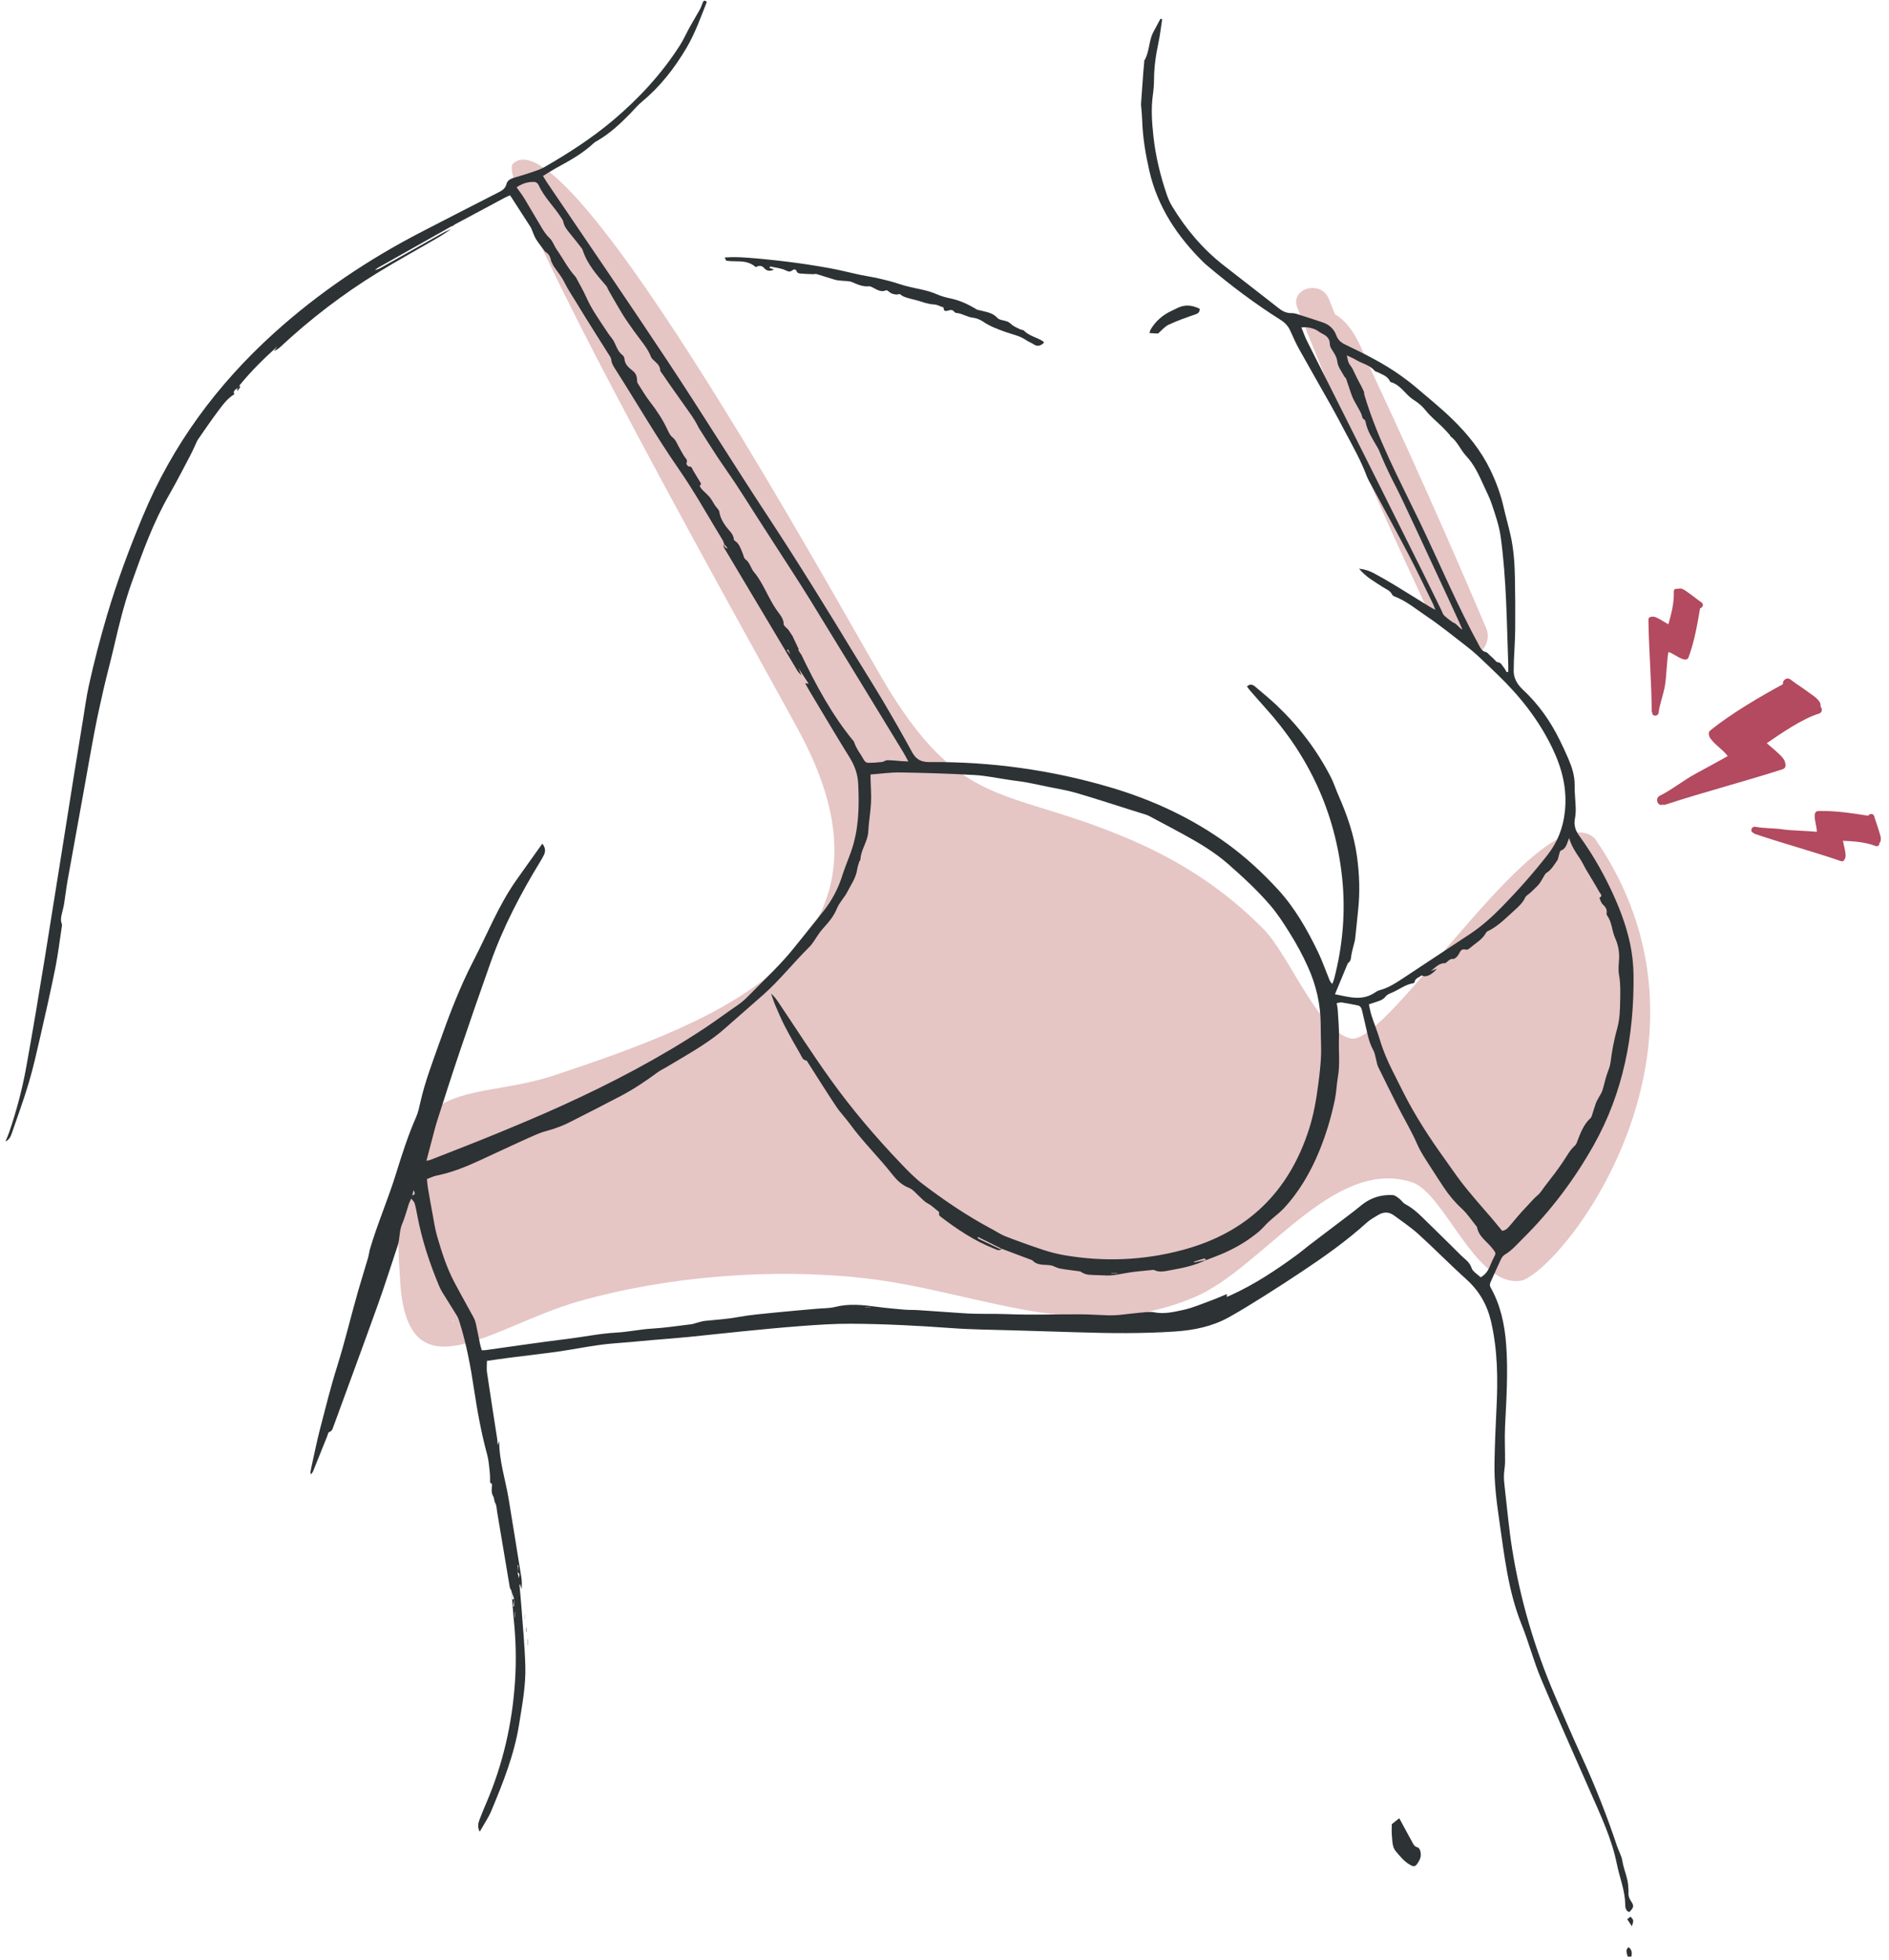 <?xml version="1.0" encoding="UTF-8"?>
<svg width="215px" height="223px" viewBox="0 0 215 223" version="1.1" xmlns="http://www.w3.org/2000/svg" xmlns:xlink="http://www.w3.org/1999/xlink">
    <!-- Generator: Sketch 58 (84663) - https://sketch.com -->
    <title>overflowing cups</title>
    <desc>Created with Sketch.</desc>
    <g id="GLAMORISE-Icon-Assets" stroke="none" stroke-width="1" fill="none" fill-rule="evenodd">
        <g transform="translate(-170, -1542)" id="Fit-Solutions">
            <g transform="translate(138, 1004)">
                <g id="overflowing-cups" transform="translate(2, 494)">
                    <g id="IMG" transform="translate(30.355, 43.656)">
                        <path d="M51.118,150.512 C51.198,150.569 51.278,150.627 51.36,150.683 C51.267,150.683 51.185,150.625 51.118,150.512 M181.162,95.734 C175.32,90.241 157.688,119.468 153.376,118.494 C149.619,117.646 146.42,109.056 143.438,106.032 C138.969,101.504 133.932,98.267 128.132,95.793 C114.487,89.972 109.384,92.576 100.931,79.009 C96.718,72.246 64.465,12.576 58.017,18.984 C55.619,21.368 87.556,77.787 90.842,84.02 C103.631,108.294 81.32,116.48 62.845,122.654 C51.971,126.286 43.426,121.099 45.206,146.374 C46.126,159.44 55.67,151.225 65.436,148.43 C75.583,145.528 87.621,144.596 98.052,145.774 C111.036,147.243 122.517,153.404 135.529,147.961 C143.362,144.686 151.319,131.926 160.344,134.849 C164.101,136.067 167.658,147.089 172.928,146.028 C178.256,143.974 197.18,118.888 181.162,95.734" id="Fill-2" fill="#E6C5C5"></path>
                        <path d="M161.022,67.334 C161.525,68.412 161.998,69.538 162.564,70.586 C164.556,71.671 166.473,72.916 168.344,74.294 C168.943,73.716 169.157,72.66 168.817,71.86 C165.999,65.22 163.104,58.614 160.124,52.046 C158.656,48.812 157.168,45.586 155.662,42.372 C154.636,40.185 153.773,37.346 151.591,36.11 C151.359,35.526 151.125,34.945 150.895,34.361 C150.027,32.153 146.426,33.114 147.305,35.353 C147.653,36.238 148.009,37.121 148.362,38.006 C148.404,38.18 148.469,38.35 148.562,38.503 C151.032,44.687 153.603,50.828 156.291,56.918 C157.831,60.406 159.408,63.878 161.022,67.334" id="Fill-4" fill="#E6C5C5"></path>
                        <path d="M184.901,222.959 C184.837,222.592 184.583,222.208 185,221.887 C185.332,222.114 185.436,222.448 185.322,222.959 L184.901,222.959 Z" id="Fill-6" fill="#2D3234"></path>
                        <path d="M113.634,142.408 C113.554,142.423 113.468,142.45 113.408,142.424 C112.602,142.05 111.803,141.668 111.005,141.282 C110.955,141.258 110.928,141.188 110.934,141.066 C111.834,141.512 112.735,141.962 113.634,142.408 L113.634,142.408 Z M126.836,145.207 L126.123,145.207 L126.121,145.168 L126.832,145.168 L126.836,145.207 Z M136.89,143.708 C136.449,143.797 136.006,143.887 135.565,143.975 C135.555,143.948 135.546,143.919 135.535,143.892 C135.941,143.764 136.346,143.631 136.755,143.517 C136.781,143.509 136.842,143.636 136.89,143.708 L136.89,143.708 Z M168.171,145.671 C167.817,145.324 167.272,145.031 167.133,144.604 C166.907,143.908 166.348,143.592 165.907,143.148 C164.46,141.69 162.974,140.269 161.514,138.826 C160.928,138.247 160.311,137.724 159.574,137.338 C159.323,137.208 159.164,136.914 158.93,136.738 C158.699,136.564 158.434,136.332 158.172,136.316 C156.924,136.244 155.772,136.575 154.762,137.333 C154.425,137.586 154.112,137.871 153.778,138.125 C152.086,139.415 150.388,140.696 148.696,141.984 C148.177,142.381 147.68,142.808 147.151,143.192 C144.825,144.892 142.427,146.472 139.799,147.674 C139.633,147.749 139.463,147.821 139.278,147.903 L139.278,147.578 C138.669,147.829 138.099,148.085 137.509,148.3 C136.46,148.682 135.423,149.138 134.338,149.375 C133.263,149.61 132.167,149.874 131.021,149.653 C130.485,149.549 129.903,149.652 129.345,149.7 C128.58,149.765 127.82,149.877 127.054,149.949 C126.638,149.988 126.216,150.007 125.797,149.994 C124.749,149.967 123.701,149.885 122.655,149.88 C119.851,149.868 117.044,149.972 114.245,149.858 C112.613,149.794 110.982,149.872 109.354,149.76 C107.605,149.642 105.857,149.514 104.109,149.4 C103.596,149.368 103.08,149.391 102.568,149.348 C101.502,149.253 100.433,149.159 99.372,149.016 C97.816,148.808 96.274,148.644 94.712,149.037 C94.041,149.205 93.322,149.181 92.625,149.245 C91.021,149.391 89.414,149.52 87.812,149.685 C86.417,149.829 85.016,149.941 83.64,150.194 C82.393,150.424 81.139,150.5 79.884,150.626 C79.544,150.66 79.212,150.783 78.875,150.869 C78.697,150.912 78.525,150.988 78.346,151.008 C76.836,151.188 75.331,151.421 73.817,151.509 C72.46,151.589 71.129,151.888 69.786,151.96 C67.936,152.06 66.135,152.442 64.309,152.666 C61.181,153.048 58.062,153.517 54.941,153.949 C54.803,153.968 54.664,153.964 54.479,153.972 C54.415,153.744 54.341,153.528 54.293,153.308 C54.126,152.511 53.974,151.712 53.8,150.917 C53.752,150.693 53.67,150.466 53.562,150.264 C52.827,148.908 52.062,147.568 51.344,146.204 C50.47,144.54 49.906,142.754 49.386,140.957 C49.159,140.175 49.044,139.36 48.893,138.557 C48.7,137.522 48.518,136.487 48.341,135.448 C48.291,135.152 48.277,134.848 48.24,134.487 C48.63,134.346 48.986,134.162 49.365,134.087 C51.028,133.756 52.587,133.133 54.118,132.429 C54.966,132.039 55.813,131.642 56.663,131.25 C58.059,130.612 59.447,129.951 60.861,129.348 C61.476,129.084 62.147,128.96 62.782,128.736 C63.311,128.552 63.838,128.349 64.336,128.098 C66.338,127.087 68.337,126.069 70.323,125.026 C71.789,124.253 73.162,123.332 74.496,122.346 C74.794,122.125 75.139,121.968 75.461,121.776 C76.523,121.146 77.59,120.527 78.641,119.877 C79.854,119.128 81.036,118.338 82.108,117.388 C83.575,116.085 85.069,114.812 86.534,113.508 C88.403,111.842 89.956,109.869 91.734,108.112 C92.191,107.663 92.498,107.058 92.88,106.53 C93.03,106.324 93.188,106.12 93.359,105.933 C93.971,105.258 94.547,104.584 94.901,103.706 C95.174,103.028 95.749,102.477 96.084,101.818 C96.498,101.004 97.054,100.244 97.2,99.304 C97.244,99.007 97.34,98.717 97.426,98.429 C97.46,98.319 97.569,98.221 97.575,98.114 C97.632,96.996 98.414,96.092 98.468,94.96 C98.521,93.864 98.727,92.778 98.781,91.684 C98.826,90.775 98.749,89.86 98.727,88.948 C98.724,88.81 98.725,88.674 98.725,88.463 C99.88,88.376 100.991,88.21 102.098,88.229 C104.926,88.277 107.755,88.359 110.578,88.524 C111.947,88.604 113.302,88.903 114.665,89.1 C115.266,89.186 115.871,89.25 116.469,89.359 C117.293,89.509 118.113,89.692 118.932,89.863 C119.985,90.084 121.054,90.244 122.083,90.543 C124.166,91.148 126.23,91.829 128.302,92.479 C128.837,92.645 129.373,92.81 129.906,92.98 C130.084,93.039 130.266,93.093 130.429,93.18 C131.728,93.869 133.025,94.56 134.316,95.261 C136.126,96.247 137.898,97.304 139.452,98.668 C141.122,100.133 142.756,101.642 144.21,103.33 C145.052,104.309 145.742,105.386 146.427,106.48 C147.213,107.733 147.912,109.021 148.515,110.367 C149.441,112.421 149.941,114.57 149.963,116.826 C149.971,117.644 149.979,118.464 150.004,119.284 C150.051,120.764 149.878,122.221 149.688,123.685 C149.466,125.407 149.177,127.108 148.65,128.764 C146.351,135.988 141.558,140.61 134.239,142.562 C129.796,143.748 125.292,143.935 120.758,143.149 C119.956,143.01 119.159,142.804 118.384,142.549 C116.943,142.072 115.512,141.559 114.096,141.013 C113.556,140.805 113.067,140.464 112.551,140.191 C109.774,138.72 107.18,136.962 104.681,135.068 C103.739,134.352 102.901,133.479 102.08,132.616 C99.237,129.634 96.565,126.493 94.164,123.144 C92.106,120.276 90.203,117.295 88.232,114.365 C87.999,114.018 87.75,113.682 87.406,113.389 C87.563,113.828 87.697,114.274 87.879,114.701 C88.23,115.514 88.575,116.333 88.981,117.12 C89.528,118.175 90.114,119.208 90.712,120.236 C90.887,120.535 90.975,120.952 91.434,121.012 C91.483,121.018 91.523,121.114 91.561,121.173 C92.641,122.86 93.702,124.56 94.813,126.228 C95.271,126.916 95.862,127.512 96.35,128.184 C97.832,130.231 99.657,131.988 101.214,133.975 C101.697,134.589 102.278,135.176 103.092,135.487 C103.545,135.658 103.894,136.114 104.274,136.461 C104.593,136.752 104.871,137.074 105.274,137.284 C105.661,137.487 105.987,137.81 106.338,138.082 C106.463,138.176 106.603,138.247 106.512,138.468 C106.485,138.536 106.619,138.709 106.718,138.784 C108.603,140.22 110.564,141.532 112.781,142.402 C113.056,142.509 113.368,142.732 113.657,142.42 L113.658,142.42 C114.796,142.844 115.93,143.271 117.063,143.7 C117.087,143.708 117.117,143.704 117.13,143.719 C117.696,144.359 118.475,144.196 119.193,144.3 C119.555,144.351 119.888,144.591 120.25,144.663 C120.888,144.789 121.538,144.85 122.182,144.944 C122.365,144.973 122.583,144.972 122.72,145.069 C123.254,145.456 123.867,145.383 124.462,145.42 C124.717,145.436 124.976,145.428 125.232,145.448 C126.296,145.54 127.313,145.242 128.349,145.098 C129.135,144.988 129.925,144.924 130.715,144.842 C130.807,144.834 130.918,144.802 130.991,144.839 C131.676,145.172 132.37,144.943 133.039,144.828 C134.362,144.599 135.671,144.301 136.893,143.712 L136.898,143.72 C137.612,143.44 138.34,143.184 139.04,142.869 C140.431,142.244 141.734,141.46 142.909,140.484 C143.301,140.159 143.62,139.749 143.993,139.399 C144.328,139.082 144.692,138.794 145.042,138.49 C145.268,138.292 145.502,138.1 145.708,137.88 C147.507,135.964 148.8,133.728 149.797,131.309 C150.573,129.423 151.153,127.474 151.569,125.482 C151.749,124.613 151.775,123.714 151.925,122.84 C152.174,121.402 151.987,119.956 152.038,118.514 C152.077,117.423 151.96,116.324 151.901,115.229 C151.888,115 151.831,114.775 151.781,114.476 C151.981,114.447 152.184,114.373 152.372,114.399 C152.973,114.49 153.567,114.616 154.165,114.73 C154.532,114.8 154.617,115.095 154.687,115.397 C154.89,116.261 155.096,117.125 155.289,117.992 C155.435,118.634 155.63,119.245 155.949,119.832 C156.155,120.207 156.199,120.671 156.315,121.095 C156.371,121.295 156.397,121.508 156.486,121.692 C157.227,123.202 157.967,124.711 158.729,126.21 C159.462,127.648 160.301,129.039 160.943,130.512 C161.368,131.493 161.964,132.336 162.527,133.218 C163.001,133.965 163.485,134.708 163.976,135.444 C164.559,136.32 165.22,137.119 166.006,137.84 C166.669,138.448 167.174,139.234 167.749,139.94 C167.932,141.037 168.885,141.583 169.494,142.372 C169.924,142.927 169.948,142.893 169.631,143.495 C169.446,143.844 169.312,144.221 169.144,144.581 C168.943,145.012 168.673,145.383 168.171,145.671 L168.171,145.671 Z M98.083,149.125 L98.083,149.103 L98.743,149.103 L98.743,149.125 L98.083,149.125 Z M96.838,84.719 C94.365,81.743 92.49,78.252 90.806,74.738 L90.783,74.751 C90.686,74.592 90.587,74.434 90.488,74.274 L90.561,74.228 C90.322,73.722 90.087,73.22 89.852,72.716 C89.702,72.487 89.55,72.258 89.398,72.029 C89.312,71.9 89.168,71.81 89.061,71.692 C88.973,71.592 88.834,71.477 88.838,71.373 C88.85,70.81 88.505,70.38 88.219,69.997 C87.38,68.884 86.869,67.594 86.157,66.416 C85.955,66.085 85.738,65.754 85.484,65.463 C85.089,65.01 85.013,64.359 84.484,63.976 C84.291,63.837 84.259,63.477 84.144,63.221 C83.926,62.736 83.794,62.199 83.3,61.887 C83.246,61.852 83.179,61.783 83.175,61.727 C83.128,61.085 82.616,60.716 82.284,60.256 C81.909,59.74 81.615,59.224 81.516,58.576 C81.476,58.32 81.193,58.106 81.033,57.863 C80.845,57.575 80.688,57.266 80.483,56.991 C80.321,56.773 80.106,56.589 79.913,56.392 C79.771,56.247 79.605,56.119 79.487,55.956 C79.381,55.807 79.162,55.634 79.443,55.428 C79.459,55.416 79.36,55.234 79.303,55.138 C79.05,54.719 78.793,54.304 78.541,53.885 C78.418,53.68 78.407,53.378 78.028,53.42 C77.95,53.428 77.734,53.122 77.768,53.06 C77.978,52.66 77.638,52.474 77.491,52.215 C77.287,51.85 77.065,51.493 76.87,51.122 C76.675,50.756 76.541,50.375 76.179,50.093 C75.914,49.885 75.75,49.519 75.598,49.197 C75.071,48.072 74.397,47.05 73.634,46.072 C73.118,45.412 72.697,44.677 72.24,43.973 C72.192,43.9 72.158,43.8 72.158,43.716 C72.165,43.218 72.034,42.836 71.698,42.565 C71.236,42.188 70.763,41.839 70.719,41.164 C70.709,41.015 70.607,40.828 70.489,40.738 C69.818,40.242 69.746,39.372 69.239,38.775 C69.016,38.508 68.822,38.215 68.631,37.924 C67.824,36.7 66.971,35.508 66.37,34.156 C66.039,33.413 65.624,32.709 65.244,31.989 C65.212,31.927 65.177,31.863 65.13,31.813 C64.285,30.879 63.718,29.752 63.004,28.727 C62.715,28.311 62.556,27.775 62.202,27.44 C61.841,27.101 61.579,26.719 61.336,26.314 C60.663,25.202 60.023,24.072 59.35,22.962 C59.085,22.524 58.767,22.119 58.443,21.655 C59.088,21.215 59.759,21.005 60.491,21.044 C60.641,21.053 60.853,21.204 60.916,21.343 C61.548,22.749 62.671,23.81 63.496,25.079 C63.598,25.234 63.721,25.394 63.755,25.57 C63.862,26.127 64.208,26.532 64.552,26.948 C64.983,27.466 65.392,28.004 65.808,28.535 C65.865,28.608 65.927,28.685 65.956,28.772 C66.471,30.381 67.557,31.615 68.634,32.855 C68.75,32.989 68.802,33.178 68.893,33.338 C69.249,33.965 69.604,34.592 69.971,35.213 C70.278,35.733 70.583,36.256 70.923,36.756 C71.422,37.488 71.933,38.213 72.475,38.916 C72.968,39.56 73.451,40.2 73.749,40.968 C73.821,41.151 74.008,41.295 74.16,41.436 C74.467,41.722 74.772,41.997 74.785,42.471 C74.788,42.589 74.909,42.708 74.986,42.818 C75.277,43.242 75.566,43.666 75.863,44.087 C76.695,45.264 77.536,46.44 78.363,47.623 C78.578,47.927 78.758,48.253 78.947,48.575 C79.042,48.735 79.106,48.912 79.205,49.069 C79.918,50.189 80.624,51.312 81.356,52.42 C82.033,53.442 82.754,54.439 83.43,55.463 C84.176,56.591 84.89,57.74 85.621,58.879 C86.342,59.997 87.066,61.114 87.785,62.236 C89.159,64.376 90.565,66.503 91.899,68.669 C95.442,74.428 98.955,80.204 102.478,85.975 C102.655,86.268 102.809,86.576 103.029,86.983 C102.697,86.967 102.494,86.957 102.293,86.943 C101.742,86.904 101.189,86.839 100.638,86.836 C100.432,86.834 100.23,87.018 100.019,87.042 C99.487,87.101 98.951,87.138 98.415,87.134 C98.272,87.132 98.07,86.98 97.995,86.842 C97.61,86.135 97.077,85.506 96.838,84.719 L96.838,84.719 Z M89.202,74.32 C89.245,74.292 89.29,74.261 89.333,74.232 C89.425,74.416 89.52,74.6 89.614,74.784 L89.202,74.32 Z M82.07,62.232 L82.485,62.757 C82.183,62.682 82.02,62.519 82.07,62.232 L82.07,62.232 Z M155.997,114.431 C156.483,114.252 157.007,114.181 157.36,113.709 C157.513,113.504 157.815,113.388 158.069,113.282 C158.879,112.944 159.579,112.356 160.479,112.215 C160.539,112.205 160.632,112.143 160.64,112.095 C160.713,111.618 161.172,111.562 161.444,111.312 C161.886,111.584 162.511,111.336 163.195,110.57 C162.885,110.68 162.679,110.754 162.472,110.829 C162.987,110.464 163.394,109.919 164.104,109.928 C164.215,109.928 164.326,109.775 164.439,109.696 C164.616,109.57 164.733,109.416 165.035,109.447 C165.236,109.466 165.556,109.146 165.679,108.904 C165.864,108.543 165.994,108.248 166.489,108.392 C166.612,108.429 166.816,108.324 166.93,108.223 C167.57,107.656 168.366,107.252 168.788,106.455 C168.818,106.399 168.871,106.341 168.927,106.314 C170.128,105.757 171.031,104.794 171.993,103.938 C172.466,103.516 172.98,103.048 173.256,102.423 C173.301,102.324 173.405,102.242 173.498,102.176 C173.91,101.877 174.247,101.504 174.61,101.157 C174.987,100.794 175.156,100.373 175.407,99.968 C175.479,99.848 175.559,99.714 175.672,99.644 C176.223,99.3 176.532,98.746 176.888,98.237 C176.998,98.079 177.008,97.852 177.073,97.66 C177.137,97.471 177.171,97.167 177.294,97.12 C177.966,96.869 177.985,96.216 178.246,95.698 C178.481,96.562 178.96,97.285 179.452,98.007 C179.72,98.402 179.915,98.845 180.158,99.26 C180.665,100.119 181.195,100.967 181.682,101.839 C181.778,102.012 182.128,102.277 181.682,102.488 C181.797,102.733 181.86,103.036 182.04,103.212 C182.341,103.504 182.585,103.775 182.504,104.228 C182.488,104.312 182.507,104.432 182.558,104.5 C183.125,105.263 183.096,106.239 183.478,107.08 C183.806,107.8 183.975,108.624 183.924,109.46 C183.887,110.063 183.809,110.688 183.919,111.271 C184.101,112.244 184.063,113.215 184.048,114.183 C184.031,115.256 183.999,116.324 183.7,117.388 C183.349,118.64 183.111,119.933 182.949,121.224 C182.885,121.732 182.686,122.141 182.532,122.596 C182.333,123.188 182.221,123.812 182.027,124.407 C181.93,124.708 181.732,124.973 181.583,125.256 C181.476,125.46 181.353,125.658 181.278,125.872 C181.109,126.354 180.967,126.844 180.808,127.33 C180.788,127.396 180.762,127.472 180.713,127.516 C179.855,128.287 179.5,129.341 179.099,130.37 C179.057,130.476 179.002,130.591 178.918,130.664 C178.345,131.167 178.005,131.831 177.589,132.452 C176.947,133.413 176.241,134.333 175.527,135.242 C175.245,135.6 175.001,136.042 174.686,136.303 C174.183,136.72 173.788,137.224 173.343,137.682 C172.728,138.312 172.167,138.997 171.598,139.671 C171.327,139.992 171.084,140.335 170.612,140.381 C170.192,139.874 169.786,139.37 169.366,138.877 C168.767,138.175 168.149,137.488 167.554,136.78 C166.984,136.104 166.412,135.426 165.879,134.72 C165.26,133.903 164.687,133.05 164.086,132.22 C162.365,129.831 160.763,127.368 159.423,124.74 C158.986,123.885 158.563,123.026 158.132,122.17 C157.563,121.042 157.066,119.885 156.703,118.668 C156.424,117.73 156.053,116.821 155.748,115.89 C155.619,115.495 155.553,115.08 155.444,114.615 C155.662,114.543 155.831,114.49 155.997,114.431 L155.997,114.431 Z M58.157,183.104 C58.123,183.101 58.088,183.098 58.054,183.095 C58.088,182.808 58.121,182.522 58.157,182.236 L58.157,183.104 Z M58.257,183.741 L58.291,183.741 L58.291,184.328 L58.257,184.33 L58.257,183.741 Z M58.55,178.41 L58.621,178.415 L58.55,179.226 L58.55,178.41 Z M58.714,179.952 C58.66,179.712 58.605,179.474 58.55,179.237 C58.939,179.397 58.661,179.712 58.714,179.952 L58.714,179.952 Z M46.567,136.348 C46.614,136.162 46.647,136.028 46.716,135.749 C46.864,136.079 46.972,136.247 46.567,136.348 L46.567,136.348 Z M171.312,76.783 C171.248,76.792 171.183,76.802 171.119,76.812 C171.017,76.636 170.935,76.437 170.802,76.287 C170.601,76.061 170.512,75.725 170.106,75.688 C169.938,75.672 169.791,75.429 169.638,75.287 C169.377,75.047 169.114,74.813 168.863,74.565 C168.572,74.516 168.299,74.344 168.112,74.004 C165.545,69.34 163.5,64.434 161.193,59.642 C158.927,54.933 156.441,50.327 154.941,45.296 C154.904,45.167 154.893,45.047 154.895,44.933 C154.698,44.48 154.463,44.042 154.224,43.608 C153.991,43.184 153.81,42.732 153.585,42.304 C153.462,42.066 153.264,41.866 153.153,41.624 C153.054,41.404 153.027,41.151 152.936,40.78 C153.368,40.986 153.687,41.108 153.971,41.284 C154.671,41.716 155.539,41.856 156.103,42.53 C156.183,42.626 156.353,42.64 156.477,42.704 C156.986,42.97 157.571,43.132 157.841,43.72 C157.86,43.76 157.9,43.807 157.938,43.818 C159.073,44.128 159.592,45.234 160.514,45.82 C161.036,46.152 161.503,46.524 161.905,47.034 C162.474,47.754 163.217,48.338 163.875,48.989 C164.153,49.263 164.407,49.56 164.669,49.848 C164.698,49.882 164.692,49.954 164.723,49.975 C165.529,50.567 165.871,51.527 166.537,52.242 C167.39,53.157 167.94,54.301 168.449,55.445 C168.777,56.183 169.165,56.9 169.419,57.66 C169.831,58.895 170.269,60.122 170.449,61.428 C171.116,66.279 171.136,71.168 171.312,76.048 C171.32,76.293 171.312,76.538 171.312,76.783 L171.312,76.783 Z M165.037,71.168 C164.926,71.128 163.945,70.38 163.901,70.228 C163.722,69.612 148.819,39.92 148.495,39.32 C148.202,38.778 148.007,38.183 147.763,37.594 C148.44,37.503 149.279,37.716 149.699,38.036 C149.88,38.175 150.089,38.277 150.292,38.386 C150.711,38.612 150.997,38.965 150.998,39.429 C151,39.746 151.126,39.952 151.279,40.188 C151.546,40.602 151.8,40.983 151.864,41.54 C151.93,42.103 152.361,42.624 152.641,43.159 C152.693,43.258 152.82,43.327 152.856,43.431 C153.093,44.104 153.292,44.794 153.551,45.46 C153.709,45.868 153.955,46.242 154.162,46.634 C154.312,46.919 154.489,47.192 154.606,47.492 C154.687,47.703 154.666,47.946 154.916,48.072 C154.986,48.108 155.043,48.22 155.059,48.306 C155.269,49.42 155.901,50.33 156.446,51.287 C156.639,51.624 156.766,52.002 156.921,52.362 C157.405,53.49 157.932,54.592 158.501,55.682 C159.234,57.08 162.311,63.773 163.203,65.676 C164.059,67.495 164.894,69.322 165.736,71.149 C165.861,71.42 165.973,71.698 166.089,71.972 C165.657,71.764 165.482,71.324 165.037,71.168 L165.037,71.168 Z M184.999,215.631 C185.015,215.469 184.973,215.304 184.973,215.141 C184.973,214.074 184.461,213.12 184.299,212.085 C184.207,211.498 183.878,210.949 183.687,210.373 C182.558,206.975 181.245,203.652 179.756,200.394 C178.666,198.013 177.621,195.608 176.589,193.2 C174.295,187.842 172.659,182.285 171.745,176.528 C171.378,174.22 171.176,171.885 170.906,169.56 C170.855,169.12 170.807,168.677 170.817,168.237 C170.828,167.725 170.94,167.216 170.945,166.706 C170.959,165.349 170.878,163.988 170.945,162.636 C171.098,159.525 171.306,156.418 171.071,153.304 C170.898,151.042 170.441,148.856 169.318,146.855 C169.186,146.623 169.195,146.436 169.304,146.202 C169.686,145.375 170.042,144.533 170.432,143.709 C170.539,143.485 170.687,143.229 170.887,143.109 C171.712,142.626 172.317,141.908 172.98,141.248 C176.158,138.101 178.824,134.557 181.021,130.66 C184.41,124.644 185.646,118.111 185.569,111.284 C185.557,110.12 185.429,108.941 185.196,107.804 C184.716,105.479 183.838,103.282 182.802,101.149 C181.829,99.144 180.693,97.234 179.387,95.432 C178.944,94.821 178.755,94.205 178.902,93.461 C178.978,93.074 178.998,92.669 178.987,92.274 C178.962,91.408 178.851,90.544 178.866,89.682 C178.882,88.594 178.551,87.608 178.137,86.639 C177.834,85.928 177.501,85.232 177.161,84.538 C176.111,82.394 174.752,80.471 173.007,78.842 C172.287,78.17 171.86,77.426 171.932,76.426 C171.953,76.122 171.938,75.816 171.951,75.512 C172.001,74.32 172.089,73.128 172.1,71.936 C172.117,69.97 172.108,68.002 172.068,66.037 C172.034,64.421 171.926,62.807 171.568,61.224 C171.327,60.154 171.02,59.096 170.777,58.026 C170.445,56.556 169.924,55.156 169.27,53.805 C168.208,51.607 166.689,49.73 164.957,48.044 C163.653,46.775 162.23,45.628 160.843,44.444 C160.274,43.96 159.678,43.504 159.069,43.071 C157.101,41.669 154.948,40.597 152.776,39.56 C152.292,39.327 151.934,39.04 151.738,38.501 C151.479,37.791 150.953,37.287 150.223,37.039 C149.407,36.759 148.584,36.492 147.76,36.232 C147.407,36.12 147.039,35.965 146.683,35.973 C146.1,35.986 145.651,35.778 145.212,35.434 C143.114,33.789 141.002,32.164 138.901,30.52 C136.514,28.653 134.597,26.37 133.033,23.783 C132.78,23.368 132.589,22.906 132.431,22.444 C131.697,20.292 131.165,18.09 130.921,15.821 C130.756,14.28 130.641,12.746 130.854,11.199 C130.937,10.597 130.991,9.986 130.994,9.38 C130.999,7.944 131.212,6.538 131.509,5.136 C131.689,4.28 131.783,3.404 131.916,2.536 C131.854,2.514 131.791,2.493 131.729,2.472 C131.459,2.975 131.188,3.477 130.919,3.98 C130.374,5 130.496,6.234 129.889,7.236 C129.858,7.287 129.882,7.373 129.876,7.442 C129.842,7.813 129.799,8.183 129.772,8.556 C129.683,9.764 129.596,10.972 129.512,12.18 C129.505,12.272 129.526,12.367 129.532,12.46 C129.571,12.973 129.628,13.485 129.644,13.999 C129.702,15.949 130.024,17.868 130.454,19.76 C131.398,23.908 133.672,27.292 136.669,30.232 C136.803,30.362 136.949,30.482 137.091,30.602 C139.74,32.84 142.505,34.917 145.44,36.767 C145.94,37.082 146.282,37.48 146.518,38.012 C146.83,38.716 147.148,39.423 147.522,40.095 C148.739,42.28 149.99,44.447 151.215,46.629 C151.743,47.567 152.24,48.52 152.743,49.471 C153.626,51.135 154.559,52.775 155.218,54.549 C155.331,54.853 155.505,55.136 155.662,55.424 C157.109,58.12 158.585,60.805 160.004,63.517 C160.958,65.341 161.837,67.205 162.744,69.052 C162.83,69.229 162.889,69.418 163.016,69.74 C162.682,69.552 162.48,69.447 162.287,69.328 C160.995,68.53 159.707,67.719 158.408,66.932 C157.628,66.46 156.838,66.004 156.036,65.573 C155.534,65.303 154.994,65.112 154.328,65.045 C155.096,65.988 156.072,66.508 156.983,67.108 C157.39,67.375 157.873,67.524 158.106,68.013 C158.149,68.103 158.277,68.172 158.381,68.21 C159.729,68.728 160.827,69.663 162.003,70.448 C163.556,71.488 165.006,72.68 166.49,73.82 C166.971,74.188 167.439,74.578 167.885,74.991 C168.642,75.688 169.377,76.41 170.119,77.122 C172.654,79.559 174.805,82.288 176.333,85.469 C177.433,87.759 178.045,90.135 177.747,92.732 C177.54,94.568 176.913,96.164 175.79,97.6 C174.175,99.669 172.437,101.629 170.604,103.506 C169.489,104.645 168.31,105.711 166.978,106.594 C164.481,108.244 161.979,109.888 159.486,111.544 C158.608,112.127 157.737,112.714 156.702,112.994 C156.502,113.047 156.306,113.149 156.135,113.268 C154.665,114.279 153.155,113.768 151.585,113.464 C152.08,112.269 152.543,111.151 153.011,110.032 C153.038,109.97 153.082,109.904 153.136,109.864 C153.391,109.672 153.401,109.394 153.439,109.111 C153.481,108.792 153.569,108.477 153.642,108.164 C153.721,107.823 153.844,107.488 153.885,107.143 C154.011,106.074 154.101,105 154.217,103.93 C154.443,101.871 154.374,99.821 154.091,97.77 C153.756,95.333 152.96,93.045 151.973,90.812 C151.68,90.151 151.466,89.45 151.14,88.81 C149.56,85.714 147.479,82.991 144.966,80.604 C144.186,79.863 143.349,79.183 142.529,78.485 C142.246,78.244 141.935,78.095 141.569,78.453 C141.695,78.616 141.813,78.784 141.949,78.94 C142.52,79.591 143.087,80.245 143.667,80.888 C148.639,86.384 151.612,92.784 152.399,100.181 C152.815,104.093 152.474,107.94 151.487,111.736 C151.438,111.927 151.347,112.109 151.275,112.295 C151.051,112.076 150.968,111.847 150.877,111.621 C150.471,110.626 150.113,109.605 149.648,108.64 C148.412,106.082 147.009,103.618 145.073,101.517 C143.341,99.64 141.472,97.906 139.404,96.396 C135.316,93.413 130.795,91.327 125.957,89.906 C119.252,87.933 112.398,86.991 105.411,87.048 C104.478,87.056 103.895,86.735 103.448,85.908 C102.39,83.956 101.28,82.029 100.15,80.114 C99.139,78.402 98.067,76.727 97.033,75.028 C93.79,69.688 90.515,64.372 87.077,59.152 C83.215,53.29 79.528,47.312 75.652,41.461 C71.131,34.634 66.49,27.885 61.901,21.101 C61.75,20.877 61.617,20.642 61.446,20.364 C62.048,20.002 62.577,19.661 63.128,19.362 C64.566,18.576 65.993,17.778 67.202,16.645 C67.353,16.504 67.547,16.407 67.728,16.301 C69.091,15.495 70.235,14.428 71.335,13.308 C71.794,12.842 72.211,12.325 72.711,11.911 C74.794,10.188 76.424,8.096 77.788,5.778 C78.761,4.125 79.395,2.324 80.092,0.564 C79.881,0.349 79.736,0.388 79.638,0.616 C79.528,0.872 79.453,1.146 79.319,1.388 C78.927,2.096 78.504,2.786 78.111,3.495 C77.75,4.146 77.454,4.839 77.055,5.464 C74.973,8.728 72.372,11.538 69.425,14.026 C67.004,16.068 64.349,17.78 61.609,19.354 C61.071,19.663 60.452,19.839 59.861,20.042 C59.265,20.247 58.655,20.405 58.054,20.596 C57.708,20.708 57.382,20.908 57.295,21.268 C57.171,21.796 56.799,22.015 56.369,22.236 C53.475,23.711 50.587,25.197 47.698,26.687 C41.578,29.842 35.91,33.645 30.792,38.277 C24.33,44.128 19.273,50.984 15.912,59.048 C14.375,62.738 12.971,66.479 11.833,70.324 C11.041,72.997 10.341,75.685 9.745,78.402 C9.472,79.655 9.306,80.932 9.096,82.199 C8.756,84.276 8.413,86.354 8.08,88.432 C6.97,95.384 5.879,102.343 4.751,109.295 C4.073,113.474 3.377,117.65 2.62,121.816 C2.168,124.303 1.516,126.746 0.698,129.141 C0.571,129.504 0.413,129.856 0.27,130.213 C0.68,130.026 0.853,129.676 0.977,129.314 C1.639,127.394 2.343,125.485 2.92,123.538 C3.438,121.796 3.832,120.016 4.24,118.242 C4.829,115.669 5.415,113.096 5.935,110.509 C6.249,108.951 6.436,107.367 6.676,105.794 C6.694,105.68 6.718,105.546 6.678,105.445 C6.516,105.048 6.599,104.664 6.692,104.276 C6.783,103.89 6.889,103.506 6.951,103.114 C7.085,102.284 7.173,101.444 7.32,100.616 C7.937,97.164 8.568,93.711 9.192,90.258 C9.603,87.991 9.991,85.719 10.426,83.456 C10.734,81.856 11.084,80.264 11.45,78.679 C11.817,77.087 12.25,75.508 12.618,73.916 C13.18,71.476 13.778,69.042 14.616,66.682 C15.838,63.244 17.072,59.81 18.904,56.629 C19.733,55.189 20.484,53.708 21.262,52.24 C21.48,51.829 21.67,51.402 21.87,50.983 C21.97,50.775 22.042,50.548 22.171,50.36 C22.919,49.284 23.654,48.197 24.44,47.151 C24.982,46.431 25.509,45.679 26.313,45.202 C26.114,44.805 26.463,44.687 26.672,44.498 C26.752,44.392 26.832,44.288 26.91,44.183 C28.217,42.578 29.685,41.128 31.224,39.749 C31.089,39.922 30.957,40.098 30.823,40.272 C31.128,40.175 31.359,39.997 31.572,39.8 C34.972,36.64 38.637,33.82 42.591,31.394 C44.861,30.002 47.198,28.722 49.497,27.38 C50.02,27.076 50.517,26.724 51.023,26.394 C50.707,26.54 50.379,26.664 50.076,26.834 C47.734,28.143 45.399,29.46 43.061,30.775 C42.838,30.9 42.608,31.012 42.33,31.058 C42.433,30.978 42.525,30.885 42.637,30.823 C45.417,29.252 48.199,27.684 50.983,26.117 C51.042,26.084 51.114,26.072 51.181,26.052 C51.255,25.996 51.323,25.93 51.403,25.887 C53.295,24.871 55.187,23.856 57.08,22.845 C57.26,22.749 57.45,22.672 57.69,22.564 C57.752,22.655 57.808,22.73 57.859,22.808 C58.594,23.946 59.331,25.084 60.063,26.224 C60.114,26.301 60.139,26.392 60.176,26.477 C60.331,26.837 60.444,27.223 60.65,27.549 C60.965,28.048 61.345,28.508 61.697,28.986 C62.111,29.21 62.291,29.583 62.365,30.029 C62.469,30.234 62.552,30.452 62.676,30.642 C63.071,31.24 63.552,31.791 63.863,32.428 C64.26,33.239 64.766,33.976 65.228,34.741 C66.42,36.719 67.672,38.66 68.896,40.62 C69.019,40.816 69.187,41.023 69.209,41.237 C69.257,41.708 69.501,42.068 69.738,42.44 C72.126,46.176 74.341,50.023 76.874,53.672 C78.696,56.296 80.249,59.106 81.917,61.834 C81.987,61.948 82.011,62.088 82.057,62.218 L82.064,62.224 C81.889,62.517 82.097,62.73 82.231,62.957 C84.957,67.532 87.681,72.108 90.414,76.68 C90.528,76.869 90.716,77.016 90.868,77.181 L90.523,76.357 C90.882,76.908 91.247,77.464 91.691,78.143 C91.434,78.098 91.359,78.084 91.283,78.071 C91.442,78.357 91.59,78.648 91.76,78.928 C93.276,81.456 94.774,83.996 96.329,86.5 C96.912,87.439 97.265,88.384 97.323,89.508 C97.452,92.12 97.396,94.703 96.521,97.204 C96.196,98.128 95.805,99.032 95.511,99.965 C95.043,101.452 94.329,102.799 93.364,104.016 C92.496,105.112 91.616,106.2 90.74,107.292 C90.565,107.509 90.382,107.724 90.21,107.944 C88.607,110 86.684,111.752 84.874,113.612 C84.486,114.01 84.085,114.376 83.623,114.692 C82.365,115.546 81.15,116.46 79.884,117.3 C74.71,120.724 69.225,123.584 63.584,126.149 C61.096,127.28 58.572,128.332 56.046,129.373 C53.605,130.376 51.14,131.322 48.684,132.29 C48.523,132.354 48.344,132.375 48.178,132.413 C48.411,131.533 48.628,130.701 48.85,129.869 C49.031,129.192 49.194,128.508 49.408,127.842 C50.251,125.221 51.087,122.597 51.971,119.989 C53.116,116.607 54.281,113.231 55.479,109.864 C56.918,105.815 58.899,102.026 61.135,98.365 C61.291,98.106 61.451,97.844 61.574,97.57 C61.751,97.162 61.716,96.77 61.371,96.328 C60.344,97.772 59.345,99.152 58.366,100.548 C56.382,103.375 55.119,106.592 53.539,109.636 C51.955,112.687 50.74,115.912 49.592,119.157 C48.826,121.314 48.01,123.456 47.502,125.698 C47.368,126.29 47.245,126.898 47.002,127.447 C46.075,129.551 45.383,131.736 44.704,133.924 C43.813,136.797 42.605,139.56 41.757,142.445 C41.661,142.775 41.632,143.124 41.536,143.453 C41.166,144.714 40.766,145.968 40.405,147.232 C39.587,150.084 38.911,152.973 38.017,155.807 C37.274,158.167 36.681,160.575 36.058,162.973 C35.729,164.239 35.475,165.522 35.187,166.797 C35.117,167.116 35.047,167.437 34.992,167.759 C34.973,167.866 35.005,167.983 35.015,168.096 C35.189,167.935 35.269,167.772 35.336,167.602 C35.85,166.322 36.363,165.042 36.879,163.762 C36.948,163.589 36.994,163.311 37.114,163.272 C37.445,163.165 37.501,162.909 37.593,162.652 C39.295,157.996 41.016,153.348 42.69,148.682 C43.471,146.504 44.158,144.295 44.898,142.101 C45.173,141.284 45.069,140.397 45.423,139.583 C45.738,138.858 45.925,138.077 46.176,137.322 C46.232,137.157 46.318,137 46.449,136.708 C46.628,136.948 46.791,137.079 46.837,137.242 C46.964,137.693 47.05,138.154 47.136,138.613 C47.652,141.384 48.531,144.042 49.617,146.637 C49.726,146.895 49.85,147.148 49.997,147.384 C50.549,148.282 51.119,149.167 51.664,150.064 C51.795,150.28 51.873,150.532 51.95,150.775 C52.731,153.258 53.209,155.808 53.592,158.378 C53.969,160.898 54.428,163.4 55.097,165.863 C55.262,166.466 55.306,167.104 55.377,167.73 C55.423,168.138 55.429,168.552 55.425,168.964 C55.423,169.138 55.677,169.071 55.647,169.317 C55.597,169.72 55.562,170.218 55.755,170.53 C55.923,170.804 55.859,171.085 56.008,171.344 C56.171,171.634 56.171,172.018 56.228,172.364 C56.709,175.223 57.182,178.084 57.668,180.941 C57.692,181.082 57.802,181.208 57.871,181.343 L57.85,181.357 L58.157,182.234 C58.078,182.276 57.998,182.319 57.92,182.364 L57.938,182.357 C57.994,183.055 58.034,183.756 58.107,184.45 C58.364,186.877 58.422,189.304 58.256,191.741 C57.933,196.503 56.878,201.082 54.998,205.468 C54.722,206.112 54.453,206.762 54.206,207.418 C54.054,207.824 53.974,208.245 54.249,208.746 C54.726,207.893 55.239,207.152 55.578,206.34 C56.902,203.167 58.179,199.976 58.725,196.541 C59.077,194.343 59.497,192.148 59.438,189.92 C59.374,187.584 59.138,185.252 58.97,182.919 C58.914,182.159 58.836,181.399 58.767,180.639 C58.796,180.636 58.824,180.631 58.853,180.628 C58.903,180.804 58.951,180.98 58.999,181.157 C59.056,180.693 59.053,180.247 58.984,179.812 C58.514,176.853 58.027,173.901 57.549,170.944 C57.195,168.746 56.46,166.612 56.46,164.311 C56.402,164.453 56.362,164.552 56.286,164.741 C56.265,164.442 56.265,164.253 56.236,164.069 C55.85,161.551 55.449,159.034 55.076,156.511 C55.014,156.088 55.067,155.647 55.067,155.178 C56.006,155.045 56.859,154.917 57.714,154.808 C59.545,154.573 61.379,154.372 63.207,154.111 C64.779,153.888 66.338,153.575 67.912,153.359 C69.065,153.2 70.231,153.14 71.393,153.036 C72.254,152.959 73.114,152.877 73.973,152.802 C75.323,152.687 76.675,152.589 78.022,152.456 C80.022,152.26 82.019,152.026 84.019,151.831 C86.321,151.605 88.622,151.375 90.929,151.205 C92.793,151.068 94.664,150.941 96.53,150.952 C100.363,150.973 104.189,151.175 108.014,151.453 C110.321,151.623 112.637,151.629 114.951,151.703 C117.381,151.78 119.812,151.847 122.242,151.924 C125.959,152.042 129.676,152.085 133.388,151.834 C135.53,151.69 137.613,151.269 139.508,150.216 C140.855,149.469 142.163,148.653 143.467,147.837 C144.951,146.904 146.421,145.949 147.881,144.978 C150.433,143.279 152.931,141.509 155.211,139.445 C155.604,139.09 156.088,138.828 156.548,138.554 C157.149,138.197 157.763,138.223 158.325,138.642 C159.263,139.338 160.242,139.991 161.105,140.775 C162.957,142.456 164.709,144.248 166.567,145.924 C168.018,147.232 168.914,148.815 169.349,150.69 C170.109,153.96 170.139,157.276 169.969,160.607 C169.863,162.663 169.783,164.722 169.743,166.78 C169.702,168.964 169.965,171.12 170.28,173.28 C170.863,177.306 171.29,181.351 172.83,185.176 C173.649,187.215 174.205,189.362 175.054,191.383 C176.848,195.653 178.762,199.874 180.615,204.119 C181.801,206.836 183.088,209.509 183.678,212.453 C183.981,213.968 184.598,215.413 184.62,216.996 C184.624,217.287 184.641,217.757 185.095,217.892 C185.605,217.348 185.648,217.192 185.296,216.674 C185.077,216.348 184.959,216.023 184.999,215.631 L184.999,215.631 Z" id="Fill-8" fill="#2D3234"></path>
                        <path d="M87.227,30.837 C87.366,30.88 87.504,30.925 87.734,30.998 C87.285,31.269 86.879,31.137 86.668,30.894 C86.333,30.505 86.021,30.544 85.668,30.737 C84.951,30.093 84.109,30.07 83.256,30.07 C82.946,30.072 82.633,30.053 82.326,30.005 C82.262,29.995 82.222,29.821 82.131,29.641 C83,29.571 83.804,29.597 84.606,29.657 C87.774,29.896 90.926,30.285 94.053,30.851 C95.195,31.057 96.32,31.353 97.455,31.595 C98.182,31.749 98.92,31.853 99.644,32.019 C100.409,32.197 101.178,32.379 101.921,32.633 C102.846,32.95 103.796,33.118 104.744,33.333 C105.26,33.449 105.795,33.614 106.308,33.84 C106.752,34.035 107.284,34.185 107.792,34.289 C108.872,34.512 109.851,34.965 110.786,35.537 C110.914,35.614 111.085,35.625 111.237,35.667 C111.92,35.848 112.628,35.918 113.16,36.512 C113.363,36.737 113.791,36.774 114.124,36.87 C114.373,36.942 114.563,37.054 114.763,37.243 C115.039,37.502 115.427,37.646 115.776,37.822 C115.897,37.885 116.087,37.861 116.17,37.947 C116.784,38.593 117.685,38.713 118.384,39.197 C118.416,39.217 118.428,39.27 118.468,39.342 C118.114,39.649 117.768,39.841 117.3,39.521 C117.033,39.337 116.713,39.237 116.45,39.051 C115.739,38.552 114.892,38.4 114.1,38.117 C113.213,37.801 112.342,37.481 111.553,36.947 C111.216,36.72 110.796,36.534 110.396,36.494 C109.72,36.427 109.165,36.001 108.497,35.95 C108.412,35.944 108.307,35.889 108.259,35.822 C108.091,35.59 107.89,35.584 107.64,35.659 C107.345,35.747 107.027,35.833 107.041,35.331 C106.672,35.206 106.305,34.993 105.931,34.979 C105.285,34.955 104.72,34.726 104.119,34.55 C103.597,34.397 103.049,34.31 102.538,34.101 C102.368,34.032 102.22,33.909 102.028,33.789 C101.734,33.926 101.162,33.827 100.862,33.563 C100.756,33.472 100.574,33.336 100.497,33.371 C99.967,33.614 99.55,33.35 99.112,33.128 C98.928,33.032 98.718,32.897 98.531,32.915 C97.837,32.981 97.257,32.713 96.645,32.449 C96.265,32.286 95.797,32.331 95.369,32.277 C95.14,32.249 94.904,32.24 94.684,32.174 C93.974,31.965 93.273,31.731 92.565,31.518 C92.466,31.488 92.343,31.547 92.233,31.542 C91.722,31.525 91.21,31.507 90.702,31.464 C90.576,31.454 90.386,31.376 90.351,31.281 C90.199,30.873 89.996,30.982 89.733,31.157 C89.518,31.299 89.357,31.24 89.087,31.11 C88.542,30.848 87.895,30.798 87.291,30.659 C87.271,30.718 87.248,30.777 87.227,30.837" id="Fill-10" fill="#2D3234"></path>
                        <path d="M158.904,207.21 C159.104,207.58 159.288,207.924 159.474,208.266 C159.786,208.84 160.104,209.408 160.409,209.983 C160.54,210.229 160.638,210.432 160.975,210.522 C161.323,210.615 161.457,211.359 161.275,211.818 C161.19,212.031 161.066,212.232 160.933,212.42 C160.713,212.73 160.516,212.728 160.168,212.535 C159.481,212.156 159.003,211.552 158.513,210.976 C158.093,210.48 158.129,209.81 158.065,209.199 C158.017,208.759 158.056,208.309 158.056,207.89 C158.305,207.69 158.549,207.493 158.904,207.21" id="Fill-12" fill="#2D3234"></path>
                        <path d="M131.446,38.294 C131.146,38.277 130.838,38.259 130.467,38.238 C130.528,38.067 130.556,37.917 130.633,37.792 C131.202,36.846 132.009,36.166 133.002,35.702 C133.317,35.555 133.624,35.387 133.95,35.264 C134.713,34.979 135.45,35.11 136.188,35.477 C136.204,35.814 136.071,35.984 135.721,36.104 C134.688,36.461 133.651,36.822 132.662,37.285 C132.197,37.502 131.842,37.955 131.446,38.294" id="Fill-14" fill="#2D3234"></path>
                        <path d="M185.38,219.499 C185.159,219.168 185.017,218.955 184.851,218.706 C184.987,218.595 185.105,218.501 185.221,218.406 C185.605,218.822 185.605,218.822 185.38,219.499" id="Fill-16" fill="#2D3234"></path>
                        <polygon id="Fill-18" fill="#2D3234" points="59.669 187.494 59.669 186.848 59.699 186.848 59.699 187.518"></polygon>
                        <polygon id="Fill-20" fill="#2D3234" points="59.416 184.073 59.416 184.553 59.399 184.553 59.399 184.079"></polygon>
                        <path d="M57.871,181.343 L57.85,181.357 C57.873,181.693 57.896,182.029 57.92,182.364 L57.938,182.357 C57.916,182.02 57.893,181.68 57.871,181.343" id="Fill-22" fill="#2D3234"></path>
                        <path d="M26.632,44.848 C26.645,44.731 26.659,44.614 26.672,44.497 C26.752,44.393 26.832,44.288 26.91,44.184 C26.929,44.27 26.99,44.379 26.96,44.432 C26.87,44.584 26.744,44.712 26.632,44.848" id="Fill-24" fill="#2D3234"></path>
                        <polygon id="Fill-26" fill="#2D3234" points="59.519 186.037 59.519 185.555 59.556 185.555 59.556 186.006"></polygon>
                        <path d="M202.853,87.285 C202.823,86.725 202.335,86.325 201.952,85.964 C201.562,85.594 201.131,85.264 200.733,84.901 C202.3,83.836 204.808,82.084 206.655,81.546 C207.072,81.424 207.071,80.988 206.85,80.727 C206.858,80.684 206.865,80.637 206.863,80.588 C206.845,79.968 205.924,79.436 205.5,79.119 C204.824,78.612 204.099,78.168 203.43,77.655 C202.995,77.322 202.49,77.781 202.573,78.192 C200.051,79.54 196.565,81.616 194.333,83.421 C194.107,83.6 194.09,83.855 194.181,84.061 C194.192,84.135 194.221,84.21 194.27,84.285 C194.822,85.1 195.707,85.592 196.29,86.365 C195.079,87.053 193.849,87.714 192.625,88.378 C191.222,89.138 189.989,90.168 188.559,90.877 C187.96,91.175 188.313,92.132 188.907,91.887 C189.005,91.919 189.115,91.919 189.236,91.88 C193.636,90.436 198.124,89.284 202.533,87.866 C202.831,87.772 202.912,87.517 202.853,87.285" id="Fill-28" fill="#B34A5F"></path>
                        <path d="M189.149,78.327 C189.314,77.406 189.357,75.436 189.54,74.519 C190.152,74.729 190.652,75.188 191.285,75.367 C191.343,75.383 191.397,75.386 191.446,75.377 C191.597,75.393 191.755,75.327 191.822,75.146 C192.498,73.342 192.82,71.439 193.145,69.546 C193.424,69.513 193.61,69.094 193.308,68.887 C192.84,68.567 192.405,68.199 191.94,67.874 C191.649,67.671 191.116,67.196 190.718,67.314 C190.686,67.324 190.657,67.338 190.632,67.353 C190.419,67.268 190.141,67.359 190.152,67.649 C190.2,68.942 189.879,70.153 189.531,71.375 C189.216,71.199 188.916,70.993 188.598,70.823 C188.286,70.654 187.93,70.428 187.567,70.526 C187.408,70.538 187.264,70.642 187.265,70.852 C187.294,73.962 187.628,78.114 187.636,81.226 C187.636,81.311 187.662,81.382 187.702,81.438 C187.671,81.868 188.355,81.892 188.417,81.446 C188.566,80.385 188.961,79.38 189.149,78.327" id="Fill-30" fill="#B34A5F"></path>
                        <path d="M213.561,96.24 C213.584,96.219 213.605,96.198 213.625,96.171 C213.863,95.832 213.584,95.173 213.485,94.832 C213.327,94.288 213.116,93.757 212.962,93.211 C212.863,92.859 212.408,92.901 212.288,93.155 C210.392,92.859 208.49,92.558 206.565,92.622 C206.372,92.63 206.26,92.758 206.227,92.905 C206.204,92.95 206.188,93.003 206.185,93.062 C206.153,93.721 206.428,94.341 206.431,94.99 C205.505,94.872 203.535,94.851 202.611,94.712 C201.552,94.553 200.477,94.608 199.424,94.411 C198.983,94.329 198.788,94.985 199.205,95.093 C199.245,95.149 199.302,95.197 199.382,95.222 C202.325,96.224 206.239,97.299 209.174,98.318 C209.372,98.387 209.518,98.283 209.58,98.136 C209.788,97.824 209.689,97.413 209.63,97.064 C209.567,96.709 209.47,96.357 209.403,96.003 C210.671,96.062 211.921,96.142 213.127,96.601 C213.398,96.704 213.574,96.47 213.561,96.24" id="Fill-32" fill="#B34A5F"></path>
                    </g>
                </g>
            </g>
        </g>
    </g>
</svg>